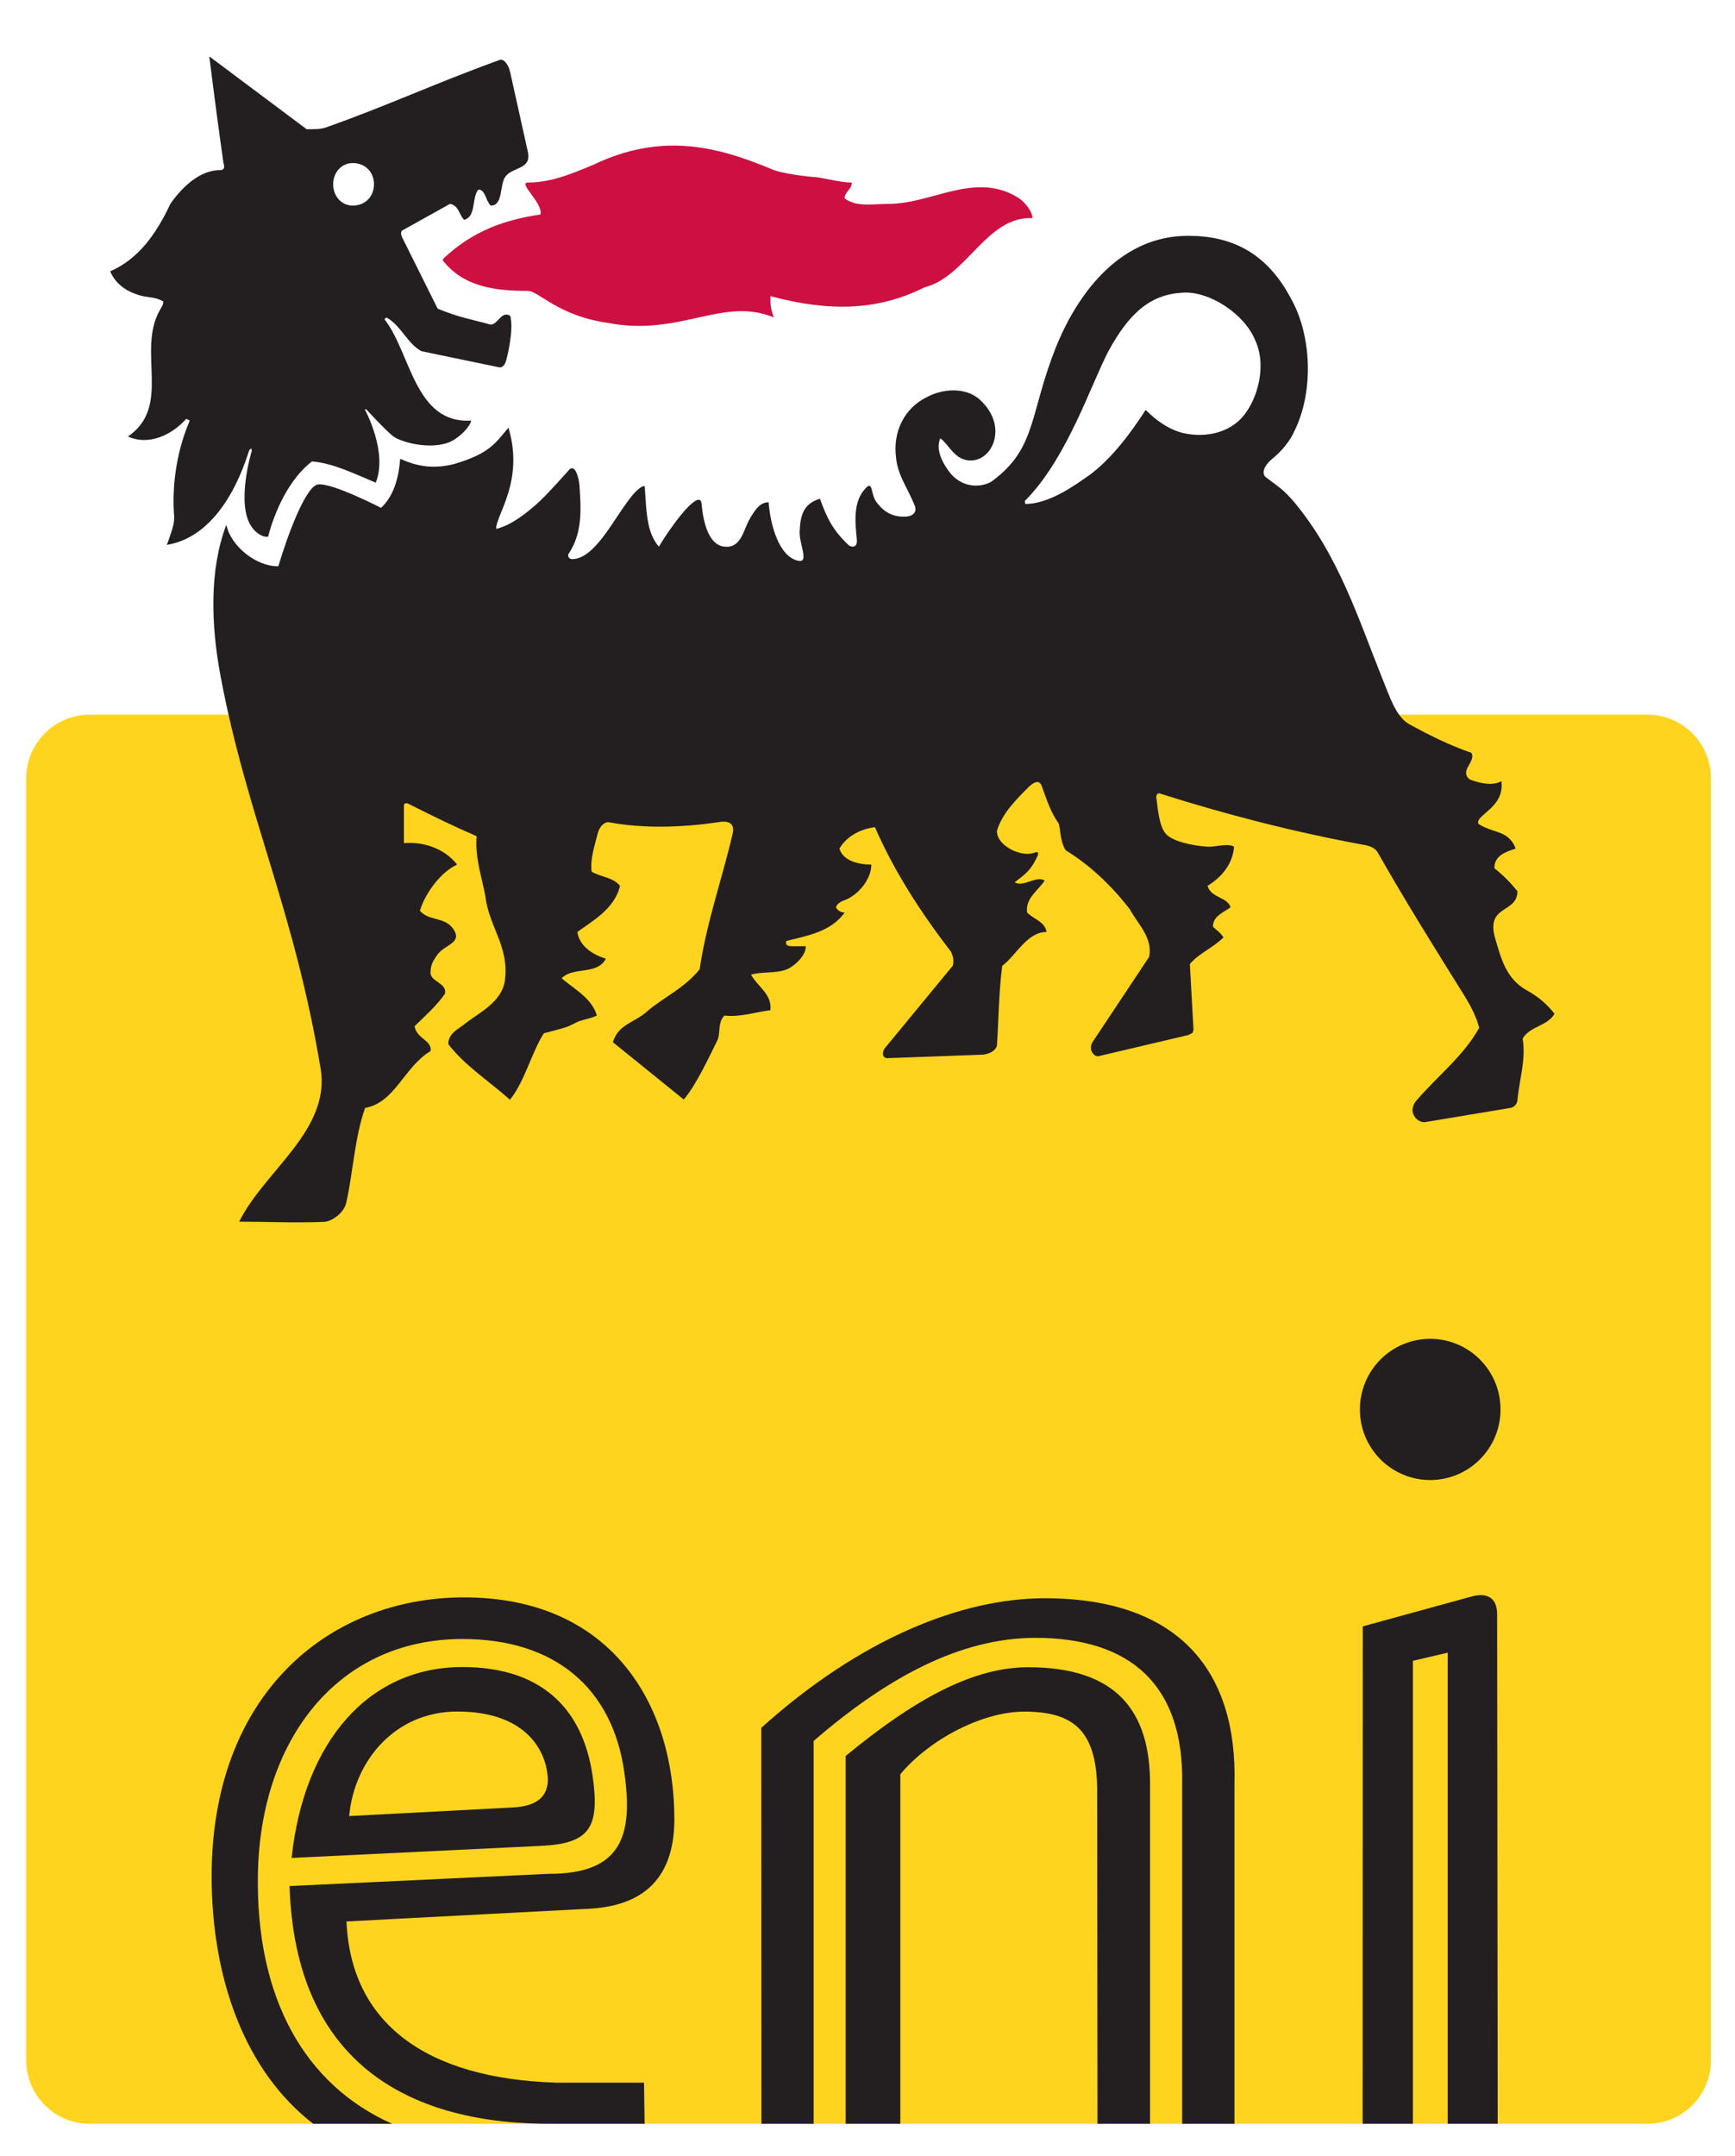 <svg width="124" height="154" viewBox="0 0 124 154" fill="none" xmlns="http://www.w3.org/2000/svg">
<path fill-rule="evenodd" clip-rule="evenodd" d="M117.745 151.708C120.253 151.708 122.283 149.671 122.283 147.151V55.606C122.283 53.09 120.253 51.049 117.745 51.049H6.411C3.902 51.049 1.867 53.09 1.867 55.606V147.151C1.867 149.671 3.902 151.708 6.411 151.708H117.745Z" fill="#FFD41F"/>
<path d="M73.786 15.577C73.786 15.067 73.153 14.31 72.648 14.05C69.614 12.278 66.57 14.561 63.535 14.561C62.392 14.561 61.254 14.816 60.371 14.18C60.371 13.67 60.879 13.54 60.879 13.039C60.125 13.039 59.228 12.783 58.353 12.658C58.349 12.658 56.452 12.533 55.309 12.152C51.132 10.379 47.218 9.48 42.411 11.767C40.89 12.403 39.377 13.039 37.73 13.039C36.971 13.039 38.868 14.561 38.618 15.322C36.087 15.707 33.811 16.463 31.66 18.496V18.621C33.173 20.528 35.454 20.779 37.73 20.779C38.489 20.779 39.881 22.556 43.42 23.062C48.606 24.074 51.645 21.155 55.309 22.677C55.06 22.046 55.06 21.665 55.06 21.155C59.366 22.305 62.776 22.171 66.07 20.528C69.105 19.758 70.497 15.447 73.786 15.577Z" fill="#CD1041"/>
<path d="M62.649 35.88C62.217 35.293 62.391 34.353 61.908 34.832C60.936 35.808 61.119 37.281 61.239 38.552C61.293 39.17 60.815 39.107 60.623 38.915C59.521 37.867 59.106 37.021 58.601 35.624C57.338 36 57.2 36.941 57.151 37.966C57.106 38.839 57.843 40.191 57.08 40.061C55.692 39.815 55.058 37.527 54.933 35.88C54.433 35.88 54.063 36.184 53.496 37.223C53.117 37.984 52.907 39.179 51.773 39.049C50.635 38.924 50.265 37.312 50.14 35.996C50.095 35.311 49.399 35.987 49.149 36.242C48.596 36.797 47.689 38.042 47.091 39.049C46.203 38.037 46.203 36.52 46.078 34.738L45.953 34.729C44.561 35.369 42.919 39.94 40.892 39.94C40.638 39.94 40.553 39.685 40.638 39.56C41.602 38.127 41.544 36.506 41.419 34.729C41.383 34.147 41.102 33.135 40.696 33.538C40.696 33.538 39.036 35.414 38.362 36C37.75 36.533 36.59 37.527 35.456 37.778C35.456 36.766 37.478 34.353 36.34 30.552C35.456 31.564 35.077 32.388 32.431 33.153C30.904 33.534 29.735 33.287 28.601 32.773C28.512 33.905 28.249 35.32 27.236 36.278C27.236 36.278 23.741 34.474 22.728 34.604C21.84 34.729 20.532 38.293 19.894 40.446C18.385 40.5 16.493 39.045 16.176 37.478C14.967 40.688 15.056 44.569 15.779 48.383C17.662 58.348 21.014 64.938 22.915 76.336C23.643 80.737 18.872 83.651 17.096 87.268C19.122 87.268 20.885 87.367 23.156 87.282C23.723 87.255 24.58 86.641 24.741 85.934C25.227 83.821 25.334 81.296 26.093 79.143C28.24 78.762 28.869 76.22 30.77 75.082C30.904 74.317 29.762 74.192 29.632 73.305C30.266 72.674 31.154 71.904 31.783 71.018C32.038 70.257 30.77 70.127 30.77 69.495C30.77 68.864 30.993 68.582 31.257 68.202C31.757 67.476 33.064 67.378 32.417 66.389C31.81 65.457 30.645 65.82 30.011 65.054C30.391 63.783 31.533 62.266 32.671 61.76C31.783 60.618 30.266 60.103 28.869 60.228V57.574C28.869 57.22 29.253 57.449 29.253 57.449C31.02 58.335 32.292 58.962 34.064 59.732C33.93 61.254 34.439 62.651 34.693 64.043C34.943 66.196 36.385 67.57 36.09 69.997C35.885 71.613 34.202 72.343 33.194 73.157C32.77 73.502 32.038 73.811 32.038 74.576C33.171 76.094 35.05 77.294 36.443 78.561C37.492 77.276 37.982 75.203 38.866 73.811C39.754 73.565 40.513 73.435 41.147 73.055C41.651 72.799 42.16 72.799 42.66 72.544C42.285 71.277 41.017 70.641 40.138 69.88C40.638 69.37 41.419 69.401 42.16 69.245C42.57 69.151 43.044 68.994 43.298 68.479C42.41 68.219 41.397 67.593 41.267 66.572C42.285 65.82 43.932 64.934 44.311 63.277C43.802 62.651 42.918 62.651 42.285 62.266C42.16 61.375 42.517 60.354 42.709 59.566C42.807 59.15 43.106 58.729 43.481 58.729C46.141 59.23 48.944 59.087 51.47 58.715C51.47 58.715 52.568 58.487 52.376 59.486C51.617 62.785 50.506 65.82 50.001 69.245C48.863 70.641 47.346 71.277 46.203 72.285C45.324 73.055 44.181 73.175 43.802 74.447L48.868 78.543C49.778 77.464 50.635 75.588 51.269 74.317C51.514 73.811 51.269 73.055 51.773 72.544C52.907 72.674 54.049 72.284 55.058 72.163C55.187 71.017 54.179 70.512 53.67 69.621C54.558 69.37 55.692 69.585 56.455 69.133C56.937 68.842 57.593 68.219 57.593 67.593H56.7C56.455 67.593 56.071 67.593 56.2 67.217C57.713 66.832 59.365 66.572 60.373 65.184C60.123 65.184 59.864 65.054 59.744 64.808C59.847 64.455 60.373 64.298 60.373 64.298C61.382 63.913 62.275 62.771 62.275 61.76C61.382 61.76 60.248 61.5 59.994 60.618C60.503 59.732 61.516 59.212 62.529 59.087C63.917 62.266 65.814 65.184 67.956 67.973C68.085 68.22 68.215 68.609 68.085 68.994L63.279 74.827C63.029 75.082 63.029 75.588 63.408 75.588L70.241 75.338C70.727 75.275 71.129 75.082 71.25 74.702C71.379 72.799 71.379 70.892 71.629 68.994C72.647 68.219 73.405 66.572 74.798 66.572C74.664 65.82 73.914 65.69 73.405 65.184C73.276 64.164 74.159 63.653 74.664 62.901C74.034 62.521 73.151 63.407 72.517 63.026C73.151 62.521 73.655 62.265 74.159 61.124C74.289 60.81 74.034 60.873 74.034 60.873C73.405 61.124 72.852 60.931 72.392 60.748C71.79 60.452 71.25 59.982 71.25 59.347C71.629 58.08 72.66 57.081 73.543 56.191C73.901 55.859 74.262 55.707 74.427 56.087C74.816 57.108 75.043 57.955 75.677 58.845C75.806 59.472 75.806 60.229 76.181 60.748C77.824 61.76 79.346 63.147 80.734 64.934C81.367 66.075 82.385 66.962 82.13 68.349L78.078 74.447C77.908 74.702 77.98 74.993 77.98 74.993C78.025 75.185 78.257 75.508 78.533 75.441L84.911 73.941L85.228 73.784L85.299 73.565L85.04 68.864C85.674 68.103 86.687 67.714 87.441 66.962C87.192 66.572 86.942 66.451 86.687 66.196C86.687 65.43 87.441 65.184 87.95 64.808C87.691 64.043 86.562 64.164 86.303 63.277C87.316 62.651 88.079 61.76 88.204 60.488C87.83 60.229 86.968 60.466 86.464 60.484C85.982 60.497 83.983 60.255 83.353 59.597C82.871 59.091 82.764 57.954 82.639 56.938C82.639 56.938 82.653 56.607 82.894 56.683C87.691 58.205 92.636 59.472 97.564 60.367C97.564 60.367 98.224 60.47 98.452 60.873C100.473 64.428 102.5 67.66 104.673 71.147C105.182 71.967 105.539 72.719 105.717 73.421C104.579 75.458 102.825 76.761 101.179 78.673C100.554 79.523 101.366 80.235 101.861 80.155L107.936 79.143C107.936 79.143 108.359 79.098 108.449 78.623C108.578 77.115 109.073 75.718 108.824 74.192C109.328 73.305 110.591 73.305 111.104 72.414C110.591 71.779 110.046 71.25 109.096 70.727C107.569 69.889 107.226 68.22 106.9 67.172C106.079 64.567 108.449 65.314 108.449 63.653C107.935 63.026 107.436 62.521 106.802 62.019C106.802 61.124 107.561 60.873 108.319 60.618C108.163 60.135 107.815 59.785 107.436 59.593C106.927 59.347 106.173 59.212 105.659 58.845C105.409 58.21 107.561 57.704 107.302 55.797C106.673 56.177 105.659 55.927 105.03 55.671C104.267 55.036 105.53 54.4 105.155 53.773C103.638 53.258 102.12 52.502 100.728 51.736C99.741 51.203 99.286 49.637 98.831 48.562C97.055 44.121 95.667 39.685 92.507 35.88C91.748 34.993 91.494 34.859 90.481 34.098C90.155 33.847 90.28 33.301 90.963 32.746C91.596 32.24 92.244 31.434 92.507 30.799C93.899 28.009 93.765 23.949 92.243 21.285C90.481 17.982 87.95 16.844 84.911 16.844C80.238 16.844 77.199 20.65 75.556 24.585C73.53 29.532 74.159 31.98 70.879 34.389C70.348 34.729 69 35.016 67.956 33.847C67.456 33.216 66.822 32.195 67.202 31.309C67.585 31.564 67.969 32.244 68.442 32.585C68.951 32.965 69.616 32.979 70.116 32.706C70.799 32.325 71.138 31.569 71.138 30.808C71.138 29.881 70.625 29.075 69.991 28.515C68.978 27.633 67.327 27.759 66.189 28.395C64.676 29.151 63.787 30.799 64.042 32.706C64.167 33.977 64.872 34.859 65.381 36.126C65.519 36.475 65.372 36.842 64.801 36.896C63.917 36.959 63.252 36.672 62.649 35.88ZM28.748 16.464L32.167 14.561C32.796 14.687 32.796 15.318 33.171 15.707C34.064 15.448 33.68 14.176 34.189 13.541C34.693 13.541 34.693 14.306 35.072 14.687C35.956 14.687 35.702 13.294 36.09 12.659C36.59 11.898 37.982 12.153 37.733 10.882L36.465 5.169C36.313 4.493 35.947 4.18 35.702 4.283C31.154 5.93 27.606 7.582 23.304 9.1C22.929 9.23 22.549 9.23 21.916 9.23L14.958 4.028C15.337 7.072 15.716 9.87 15.971 11.647C16.096 12.023 15.971 12.153 15.716 12.153C14.324 12.153 13.061 13.294 12.177 14.561C11.164 16.719 9.901 18.496 7.875 19.383C8.254 20.274 9.009 20.78 9.772 21.026C10.405 21.285 11.039 21.156 11.673 21.536C11.673 21.791 11.544 21.925 11.414 22.172C9.772 25.091 12.302 29.026 9.142 31.183C10.535 31.815 12.177 31.183 13.315 29.916L13.565 30.042C12.686 32.07 12.302 34.393 12.427 36.641C12.427 36.641 12.525 37.169 12.302 37.827C12.302 37.827 12.066 38.561 11.923 38.924C15.984 38.257 17.511 33.041 17.819 32.146L17.961 32.03L17.997 32.195C17.997 32.195 16.823 36.014 17.997 37.652C18.26 38.02 18.711 38.386 19.157 38.342C19.635 36.52 20.652 34.223 22.295 32.961C23.812 33.081 25.334 33.847 26.852 34.478C27.74 32.325 26.093 29.281 26.093 29.281L26.106 29.218L26.218 29.281C26.218 29.281 27.481 30.669 28.119 31.183C28.869 31.689 31.154 32.195 32.417 31.434C32.863 31.17 33.555 30.552 33.68 30.042C29.632 30.297 29.373 25.221 27.481 22.808L27.606 22.677C28.623 23.188 29.132 24.585 30.137 25.09C30.137 25.09 35.447 26.192 35.666 26.237C36.041 26.313 36.184 25.726 36.184 25.726C36.233 25.547 36.746 23.533 36.465 22.557C35.836 22.172 35.581 23.188 35.072 23.188C33.68 22.807 32.796 22.678 31.279 22.046L28.748 16.97C28.561 16.585 28.748 16.464 28.748 16.464ZM73.24 35.781L73.405 35.624C76.315 32.58 77.958 27.503 79.216 25.09C80.734 22.306 82.255 21.026 84.531 20.905C86.433 20.779 88.959 22.427 89.722 24.334C90.481 25.982 89.976 28.135 89.088 29.411C88.079 30.928 86.183 31.309 84.531 30.928C83.523 30.669 82.639 30.042 81.88 29.281C80.734 31.058 79.216 33.082 77.449 34.223C76.181 35.119 74.664 36 73.276 36L73.24 35.781ZM26.727 13.16C26.727 14.051 26.093 14.687 25.205 14.687C24.442 14.687 23.812 14.051 23.812 13.16C23.812 12.278 24.442 11.647 25.205 11.647C26.093 11.647 26.727 12.278 26.727 13.16Z" fill="#231F20"/>
<path d="M18.432 133.87C18.602 124.294 24.113 117.078 33.053 117.078C39.645 117.078 43.737 120.561 44.608 126.524C45.273 131.085 44.469 133.87 39.203 133.852L20.695 134.725C21.096 147.519 29.42 151.804 39.614 151.705H46.071L46.027 148.769H39.765C30.362 148.482 25.068 144.453 24.765 137.254L41.93 136.355C45.558 136.211 48.191 134.555 48.196 129.962C48.205 121.801 43.733 114.096 33.142 114.105C23.462 114.119 15.125 121.044 15.125 134.018C15.125 141.31 17.49 147.927 22.382 151.705H28.023C21.833 148.957 18.271 142.792 18.432 133.87Z" fill="#231F20"/>
<path d="M60.438 125.434V151.708H64.347V126.737C66.472 124.194 70.278 122.265 73.193 122.265C76.674 122.265 78.401 123.563 78.415 127.919L78.437 151.708H82.195V127.431C82.195 122.184 79.753 119.095 73.487 119.095C69.747 119.095 65.686 121.11 60.438 125.434Z" fill="#231F20"/>
<path d="M58.151 124.36C63.364 119.857 68.608 116.996 73.999 116.996C80.827 116.996 84.621 120.394 84.487 127.431V151.705H88.227V127.409C88.437 119.584 84.465 114.167 74.668 114.167C68.764 114.167 61.525 117.014 54.406 123.425L54.415 151.705H58.151V124.36Z" fill="#231F20"/>
<path d="M100.979 118.637L103.465 118.055V151.707H107.04L107 115.302C107 114.237 106.389 113.709 105.166 114.044L97.396 116.175L97.387 151.707H100.979V118.637Z" fill="#231F20"/>
<path d="M102.217 105.723C104.993 105.723 107.242 103.466 107.242 100.682C107.242 97.893 104.993 95.636 102.217 95.636C99.436 95.636 97.191 97.893 97.191 100.682C97.191 103.466 99.436 105.723 102.217 105.723Z" fill="#231F20"/>
<path d="M42.352 126.852C41.629 121.892 38.536 119.081 33.051 119.081C26.302 119.081 21.719 124.453 20.84 132.717L38.705 131.853C42.133 131.687 42.887 130.55 42.352 126.852ZM39.151 127.143C39.134 128.168 38.589 129.014 36.63 129.113L24.955 129.726C25.312 125.8 28.217 122.259 32.689 122.259C37.661 122.259 39.107 125.138 39.151 127.143Z" fill="#231F20"/>
</svg>
